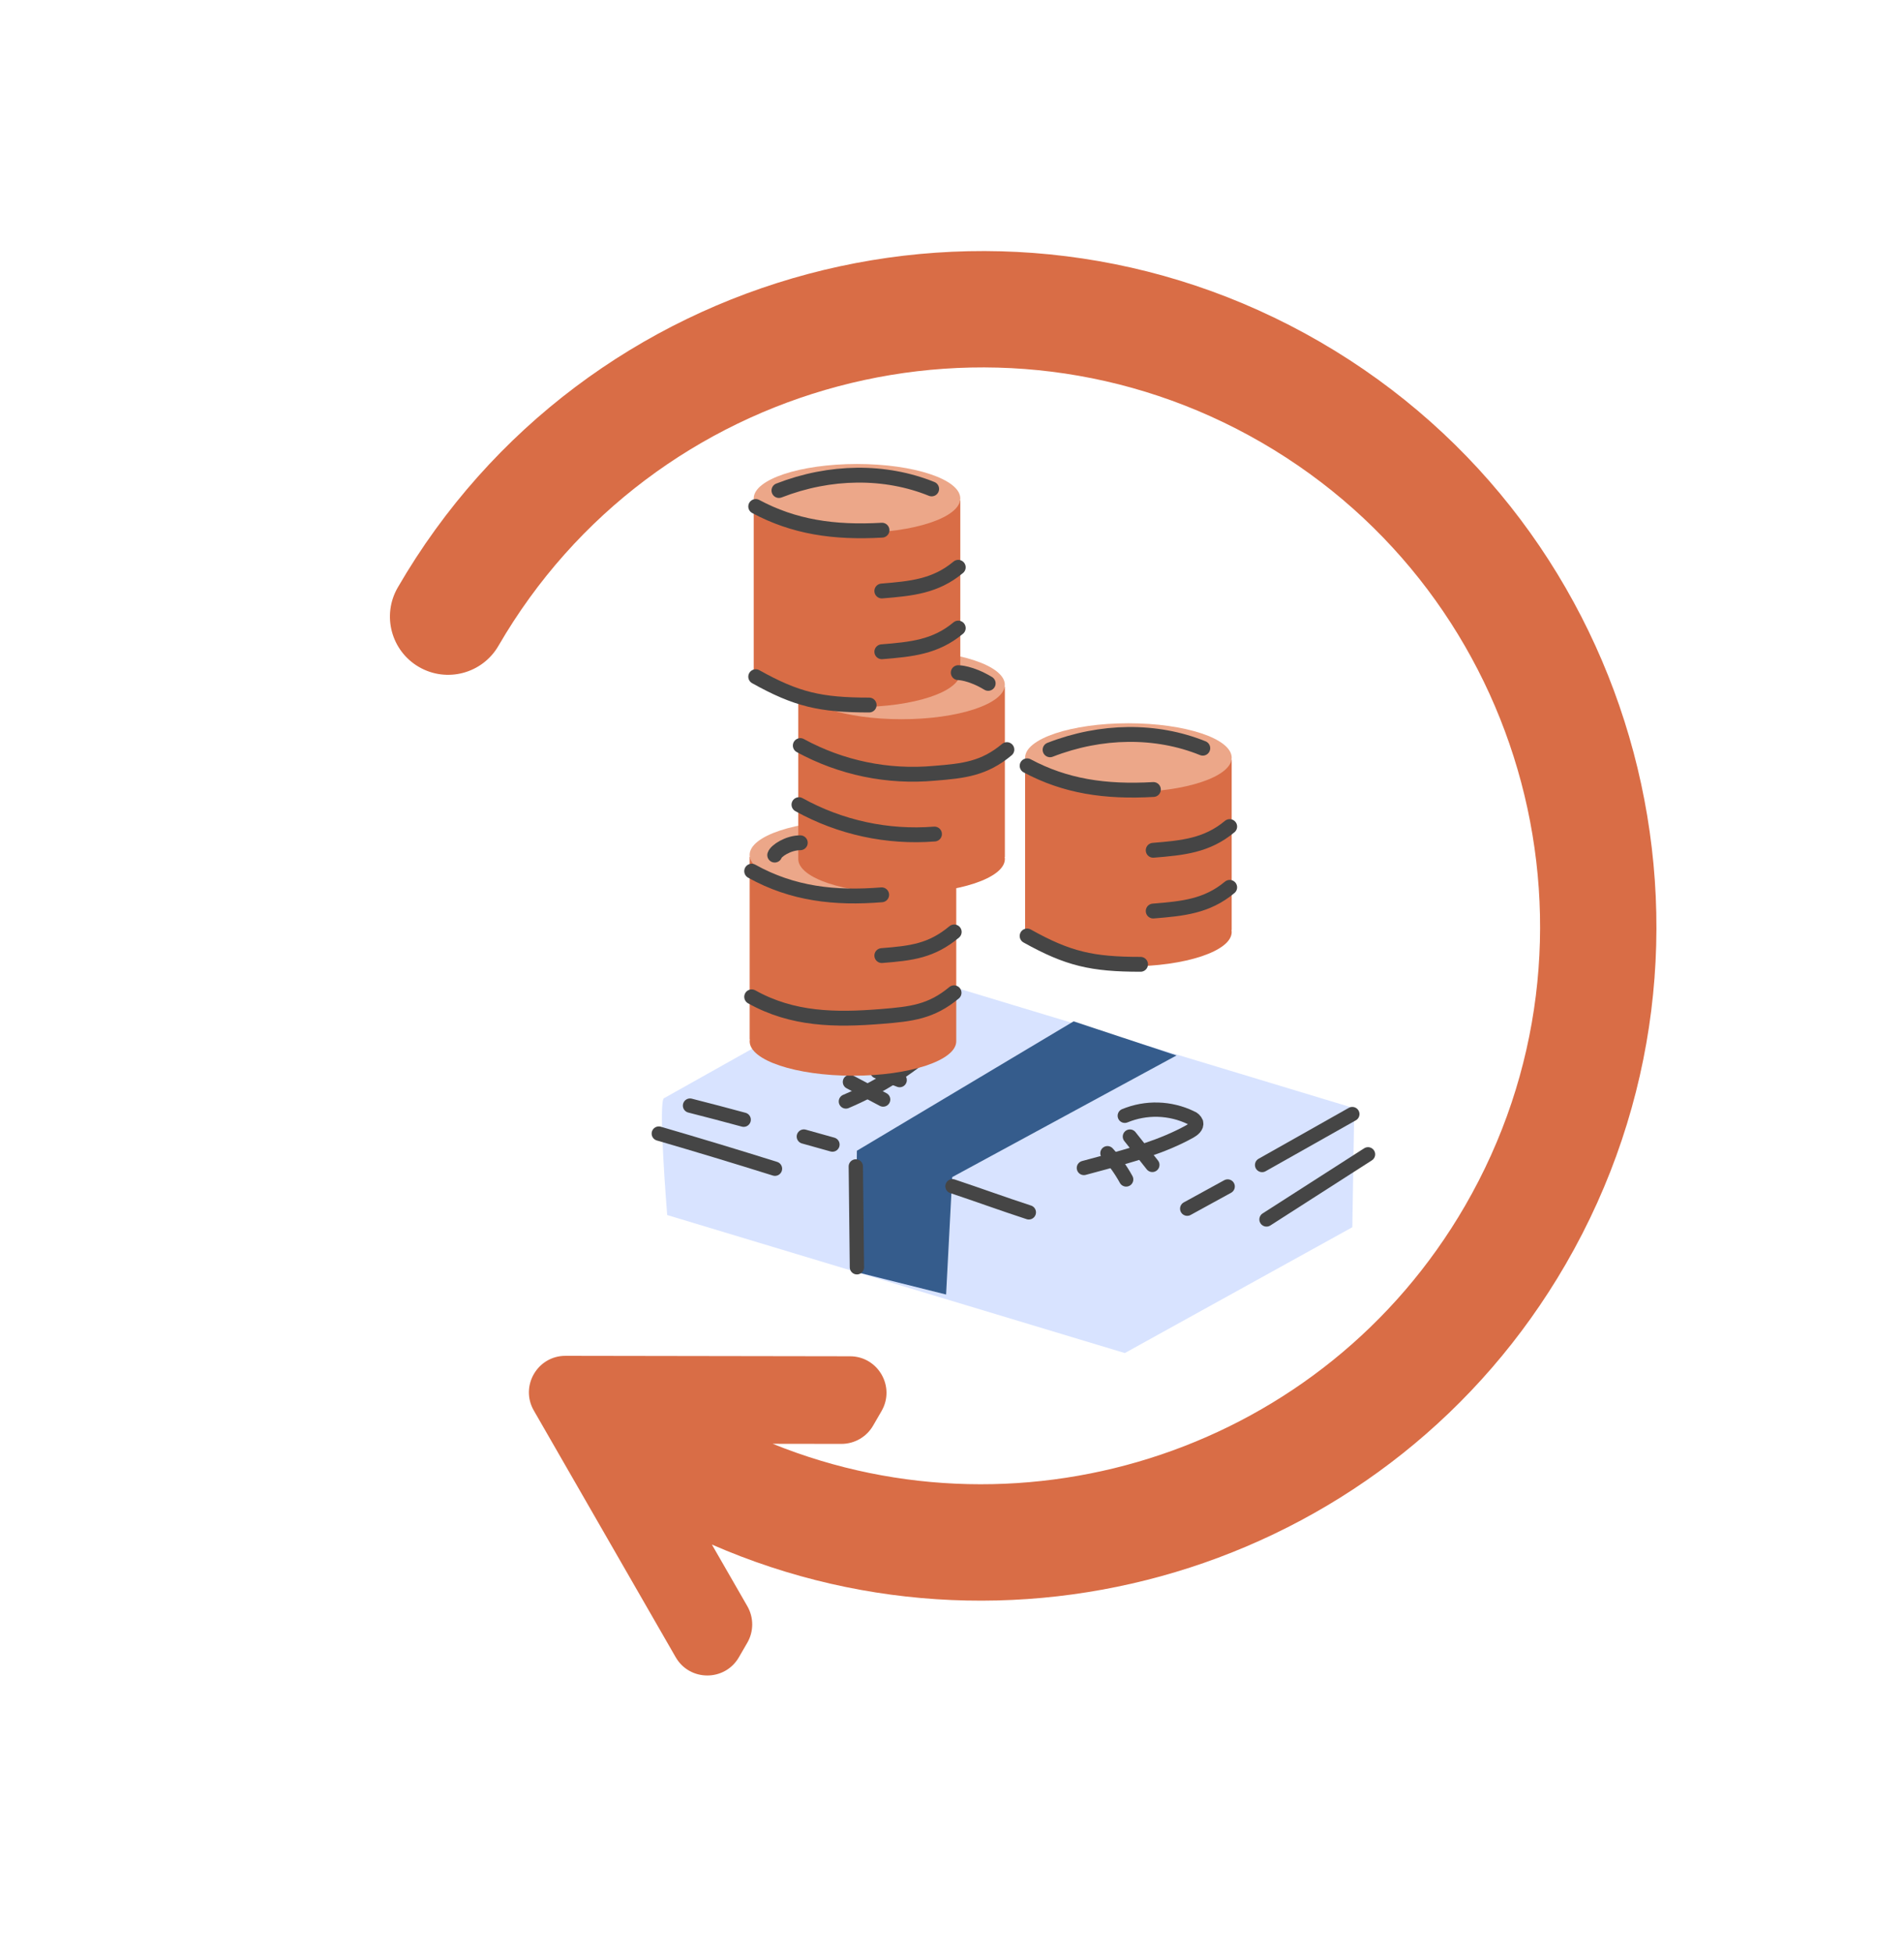 <svg width="312" height="320" viewBox="0 0 312 320" fill="none" xmlns="http://www.w3.org/2000/svg">
<path d="M108.862 179.905C107.749 179.823 109.331 199.077 109.331 199.077L184.315 221.69L221.598 201.076L221.921 181.581L146.521 158.775L108.862 179.905Z" fill="#D8E3FF"/>
<path d="M175.928 167.344L140.414 188.544L140.197 208.385L155.032 212.101L156.04 192.858L192.791 172.93L175.928 167.344Z" fill="#355C8C"/>
<path d="M156.081 194.365C160.33 195.783 164.328 197.248 168.589 198.637" stroke="#454545" stroke-width="2.345" stroke-linecap="round" stroke-linejoin="round"/>
<path d="M131.722 186.218C133.285 186.643 134.848 187.081 136.411 187.53" stroke="#454545" stroke-width="2.345" stroke-linecap="round" stroke-linejoin="round"/>
<path d="M113.071 181.147C116.013 181.894 118.944 182.664 121.863 183.457" stroke="#454545" stroke-width="2.345" stroke-linecap="round" stroke-linejoin="round"/>
<path d="M107.954 185.731C114.316 187.583 120.661 189.502 126.992 191.487" stroke="#454545" stroke-width="2.345" stroke-linecap="round" stroke-linejoin="round"/>
<path d="M194.543 198.034L201.172 194.4" stroke="#454545" stroke-width="2.345" stroke-linecap="round" stroke-linejoin="round"/>
<path d="M207.537 199.798L224.171 189.13" stroke="#454545" stroke-width="2.345" stroke-linecap="round" stroke-linejoin="round"/>
<path d="M206.816 190.877L221.599 182.537" stroke="#454545" stroke-width="2.345" stroke-linecap="round" stroke-linejoin="round"/>
<path d="M140.238 191.112L140.42 207.635" stroke="#454545" stroke-width="2.345" stroke-linecap="round" stroke-linejoin="round"/>
<path d="M184.315 182.812C186.04 182.1 187.895 181.76 189.761 181.813C191.626 181.867 193.459 182.313 195.14 183.123C195.333 183.19 195.51 183.297 195.659 183.438C195.807 183.578 195.924 183.748 196.002 183.937C196.16 184.559 195.527 185.068 194.97 185.379C190.457 187.882 185.422 189.253 180.44 190.602L177.615 191.363" stroke="#454545" stroke-width="2.345" stroke-linecap="round" stroke-linejoin="round"/>
<path d="M181.472 188.949C182.658 190.256 183.687 191.698 184.538 193.245" stroke="#454545" stroke-width="2.345" stroke-linecap="round" stroke-linejoin="round"/>
<path d="M185.153 186.223L188.828 190.86" stroke="#454545" stroke-width="2.345" stroke-linecap="round" stroke-linejoin="round"/>
<path d="M141.322 172.643C143.274 170.223 145.941 168.483 148.942 167.672C150.372 167.291 151.96 167.145 153.279 167.819C153.556 167.936 153.802 168.117 153.997 168.345C154.193 168.574 154.332 168.846 154.405 169.138C154.533 169.952 153.871 170.661 153.232 171.212C148.895 175.072 143.958 178.198 138.614 180.467" stroke="#454545" stroke-width="2.345" stroke-linecap="round" stroke-linejoin="round"/>
<path d="M139.277 177.273L144.716 180.151" stroke="#454545" stroke-width="2.345" stroke-linecap="round" stroke-linejoin="round"/>
<path d="M143.749 175.532L147.424 176.968" stroke="#454545" stroke-width="2.345" stroke-linecap="round" stroke-linejoin="round"/>
<path d="M121.069 271.548L122.457 269.153C123.53 267.301 123.527 265.024 122.467 263.173L116.652 253.063C167.445 275.261 228.105 256.241 256.553 207.15C287.123 154.398 269.073 86.593 216.31 56.017C163.547 25.441 95.753 43.498 65.183 96.25C62.543 100.806 64.096 106.64 68.652 109.28C73.207 111.92 79.041 110.367 81.681 105.811C106.984 62.149 163.087 47.213 206.749 72.516C250.411 97.818 265.357 153.927 240.055 197.589C216.949 237.462 168.167 253.356 126.616 236.557L137.882 236.573C140.015 236.573 141.992 235.443 143.065 233.591L144.453 231.196C146.76 227.215 143.892 222.226 139.29 222.218L92.667 222.144C88.065 222.136 85.178 227.118 87.474 231.107L110.719 271.522C113.014 275.511 118.768 275.518 121.075 271.537L121.069 271.548Z" fill="#D96D46"/>
<path d="M156.696 140.408H122.844V170.28H122.875C122.855 170.388 122.845 170.498 122.844 170.608C122.844 173.724 130.422 176.25 139.77 176.25C149.118 176.25 156.696 173.724 156.696 170.608C156.705 170.499 156.705 170.389 156.696 170.28V140.408Z" fill="#D96D46"/>
<path d="M139.764 145.715C149.112 145.715 156.69 143.19 156.69 140.074C156.69 136.958 149.112 134.432 139.764 134.432C130.416 134.432 122.838 136.958 122.838 140.074C122.838 143.19 130.416 145.715 139.764 145.715Z" fill="#ECA789"/>
<path d="M164.663 112.527H130.811V140.408C130.802 140.52 130.802 140.632 130.811 140.743C130.811 143.859 138.389 146.385 147.737 146.385C157.085 146.385 164.663 143.859 164.663 140.743C164.663 140.63 164.651 140.518 164.626 140.408H164.663V112.527Z" fill="#D96D46"/>
<path d="M147.731 117.841C157.079 117.841 164.657 115.315 164.657 112.199C164.657 109.083 157.079 106.557 147.731 106.557C138.383 106.557 130.805 109.083 130.805 112.199C130.805 115.315 138.383 117.841 147.731 117.841Z" fill="#ECA789"/>
<path d="M157.36 81.999H123.508V109.874C123.499 109.985 123.499 110.097 123.508 110.208C123.508 113.325 131.085 115.85 140.434 115.85C149.782 115.85 157.36 113.325 157.36 110.208C157.369 110.097 157.369 109.985 157.36 109.874V81.999Z" fill="#D96D46"/>
<path d="M140.434 87.306C149.781 87.306 157.359 84.78 157.359 81.664C157.359 78.548 149.781 76.022 140.434 76.022C131.086 76.022 123.508 78.548 123.508 81.664C123.508 84.78 131.086 87.306 140.434 87.306Z" fill="#ECA789"/>
<path d="M123.836 82.985C130.087 86.332 136.617 87.318 144.53 86.868" stroke="#454545" stroke-width="2.434" stroke-miterlimit="10" stroke-linecap="round"/>
<path d="M144.499 96.831C149.368 96.435 153.288 96.064 157.024 92.948" stroke="#454545" stroke-width="2.434" stroke-miterlimit="10" stroke-linecap="round"/>
<path d="M144.499 106.788C149.368 106.392 153.288 106.021 157.024 102.905" stroke="#454545" stroke-width="2.434" stroke-miterlimit="10" stroke-linecap="round"/>
<path d="M123.836 110.872C130.531 114.609 134.457 115.516 142.424 115.516" stroke="#454545" stroke-width="2.434" stroke-miterlimit="10" stroke-linecap="round"/>
<path d="M131.14 122.156C137.856 125.819 145.512 127.4 153.13 126.696C157.999 126.307 161.249 125.935 164.992 122.819" stroke="#454545" stroke-width="2.434" stroke-miterlimit="10" stroke-linecap="round"/>
<path d="M130.921 131.839C137.691 135.588 145.415 137.262 153.13 136.653" stroke="#454545" stroke-width="2.434" stroke-miterlimit="10" stroke-linecap="round"/>
<path d="M123.173 142.733C129.868 146.47 136.843 147.231 144.475 146.61" stroke="#454545" stroke-width="2.434" stroke-miterlimit="10" stroke-linecap="round"/>
<path d="M144.499 156.567C149.368 156.178 152.624 155.807 156.361 152.69" stroke="#454545" stroke-width="2.434" stroke-miterlimit="10" stroke-linecap="round"/>
<path d="M123.173 163.323C129.868 167.06 136.843 167.157 144.475 166.537C149.344 166.147 152.6 165.776 156.337 162.66" stroke="#454545" stroke-width="2.434" stroke-miterlimit="10" stroke-linecap="round"/>
<path d="M127.641 80.368C136.021 77.1 145.047 77.02 152.667 80.106" stroke="#454545" stroke-width="2.434" stroke-miterlimit="10" stroke-linecap="round"/>
<path d="M157.024 110.208C157.024 110.208 159.021 110.208 161.93 111.967" stroke="#454545" stroke-width="2.434" stroke-miterlimit="10" stroke-linecap="round"/>
<path d="M126.947 140.104C127.16 139.41 129.15 138.083 131.14 138.083" stroke="#454545" stroke-width="2.434" stroke-miterlimit="10" stroke-linecap="round"/>
<path d="M201.832 124.481H167.98V152.368C167.971 152.479 167.971 152.591 167.98 152.703C167.98 155.819 175.557 158.344 184.906 158.344C194.254 158.344 201.832 155.819 201.832 152.703C201.831 152.59 201.821 152.478 201.801 152.368H201.832V124.481Z" fill="#D96D46"/>
<path d="M184.906 129.788C194.254 129.788 201.832 127.262 201.832 124.146C201.832 121.03 194.254 118.504 184.906 118.504C175.558 118.504 167.98 121.03 167.98 124.146C167.98 127.262 175.558 129.788 184.906 129.788Z" fill="#ECA789"/>
<path d="M168.309 125.473C174.559 128.82 181.09 129.806 189.002 129.356" stroke="#454545" stroke-width="2.434" stroke-miterlimit="10" stroke-linecap="round"/>
<path d="M188.971 139.313C193.84 138.917 197.76 138.546 201.503 135.43" stroke="#454545" stroke-width="2.434" stroke-miterlimit="10" stroke-linecap="round"/>
<path d="M188.971 149.27C193.84 148.874 197.76 148.503 201.503 145.387" stroke="#454545" stroke-width="2.434" stroke-miterlimit="10" stroke-linecap="round"/>
<path d="M168.309 153.354C175.003 157.091 178.929 157.998 186.896 157.998" stroke="#454545" stroke-width="2.434" stroke-miterlimit="10" stroke-linecap="round"/>
<path d="M172.07 122.85C180.451 119.581 189.483 119.502 197.096 122.588" stroke="#454545" stroke-width="2.434" stroke-miterlimit="10" stroke-linecap="round"/>
</svg>
